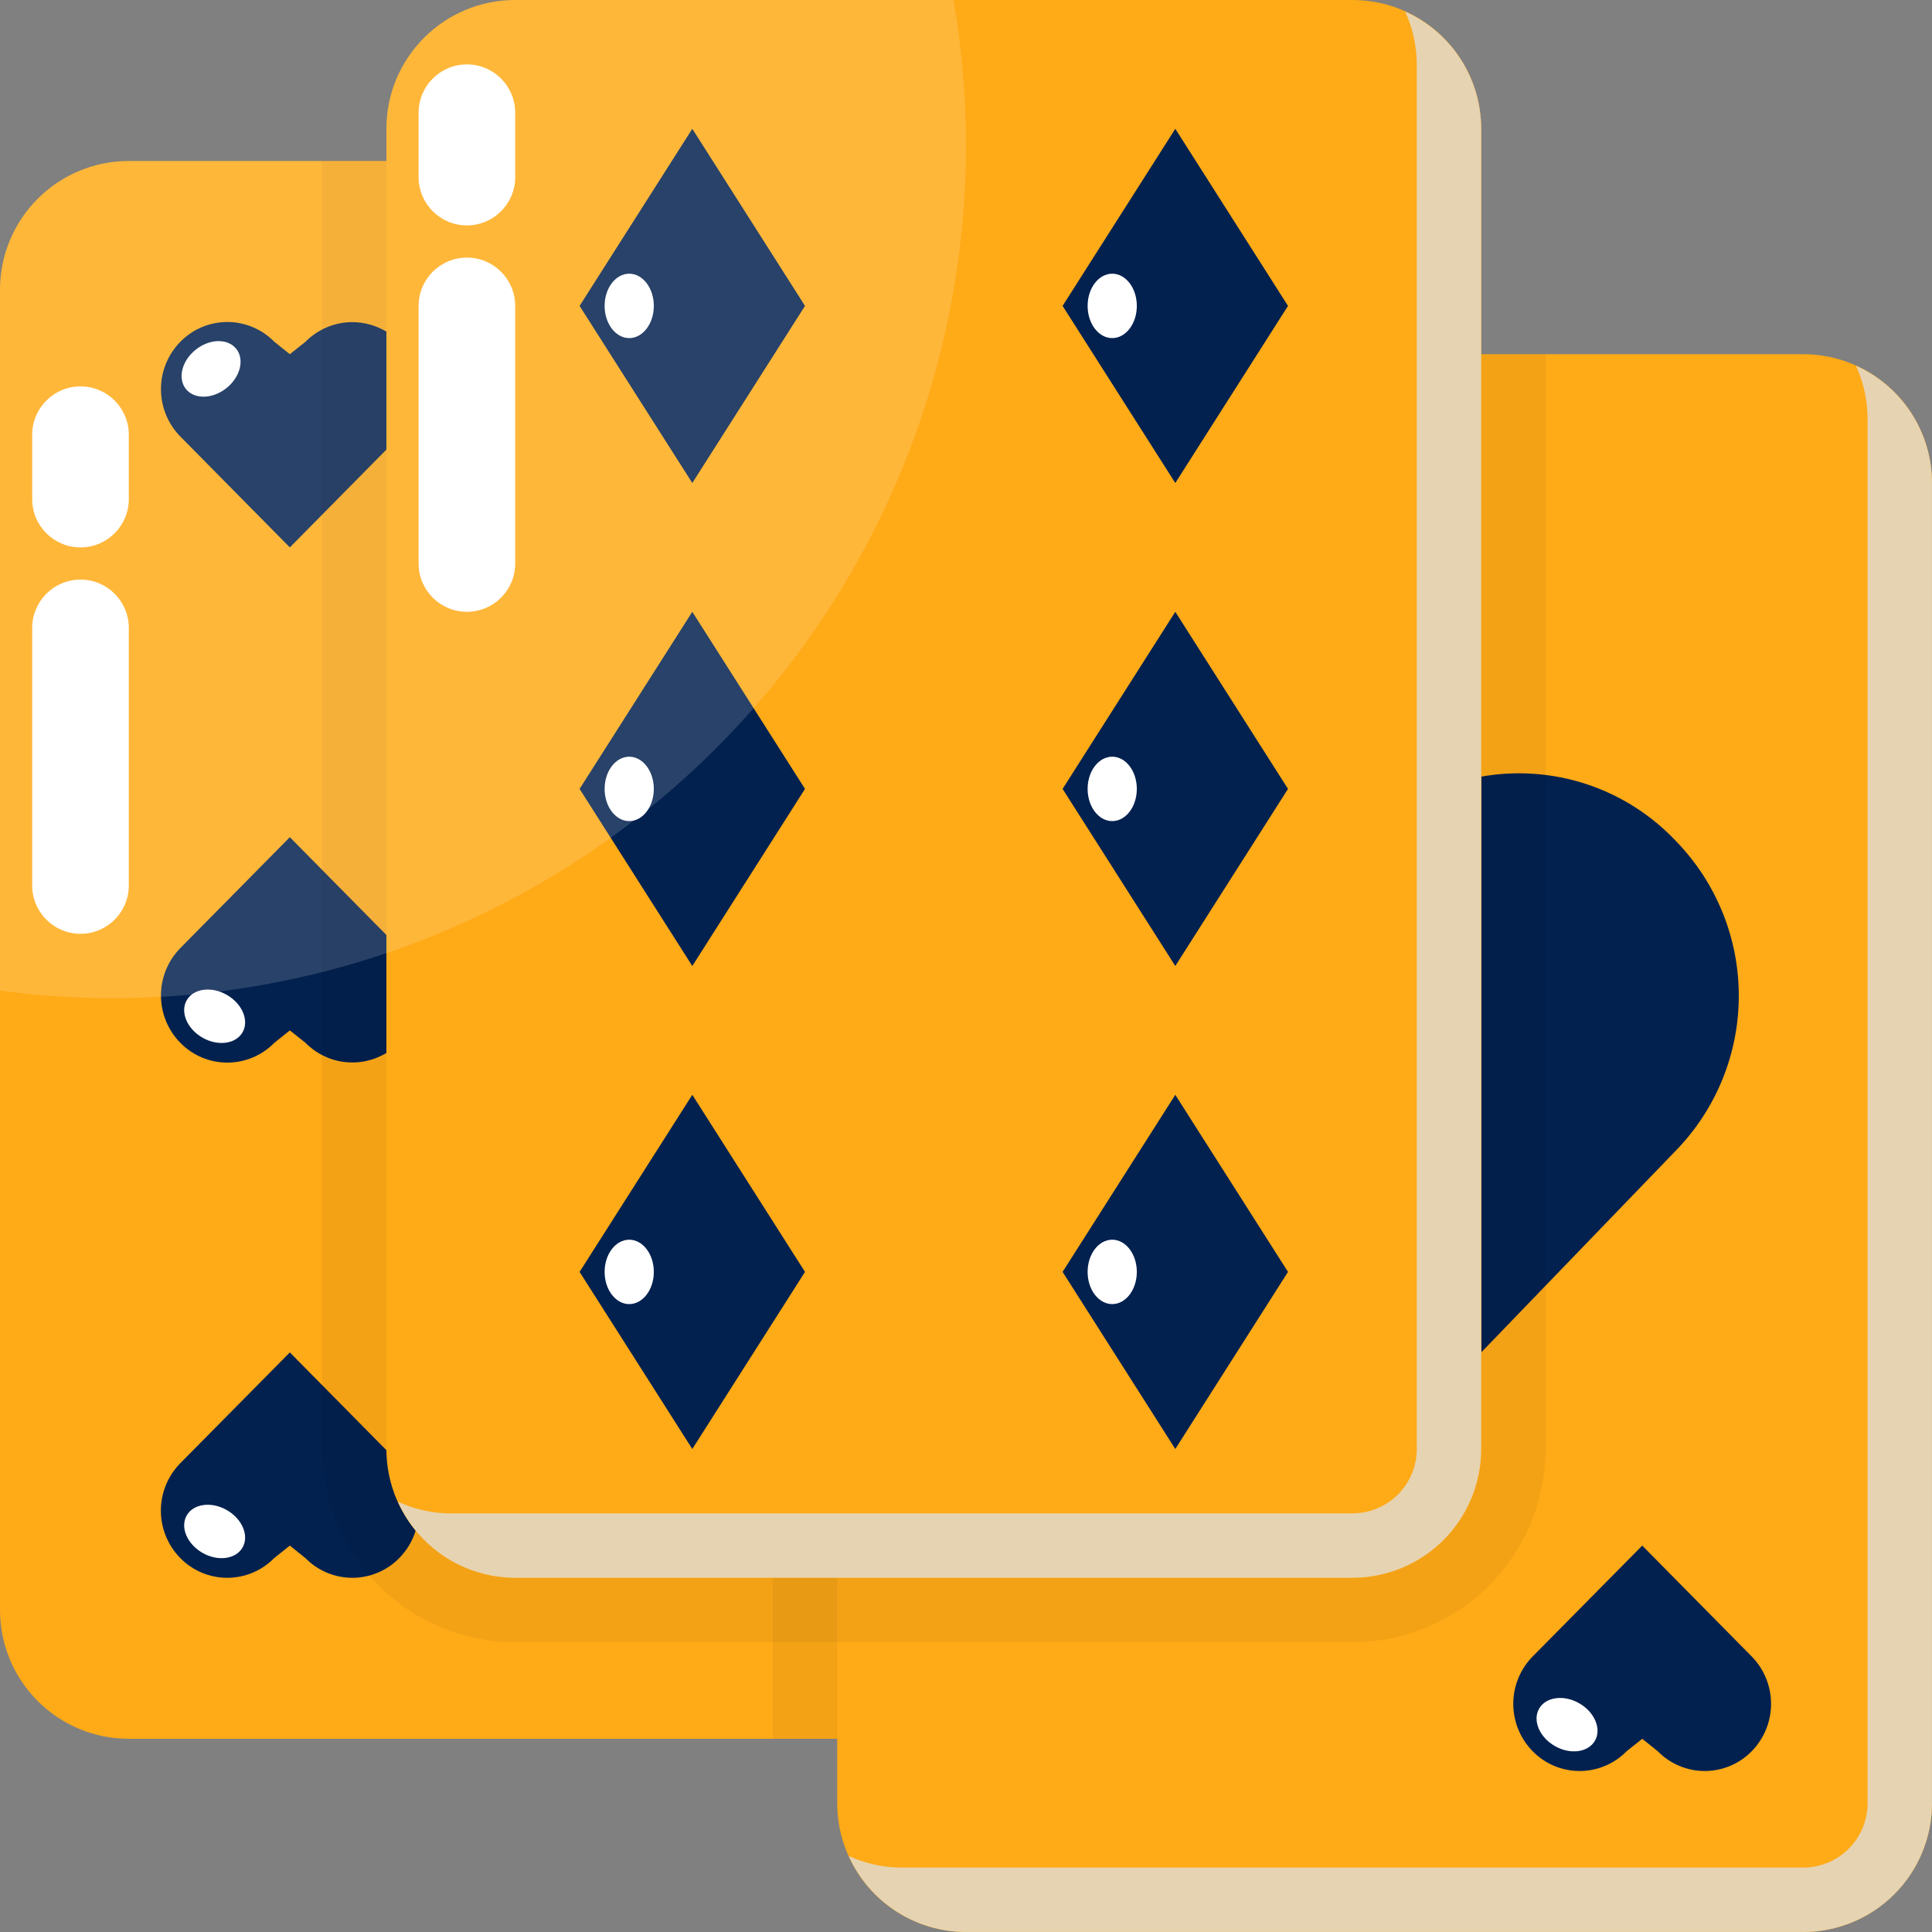 <svg width="60" height="60" viewBox="0 0 60 60" fill="none" xmlns="http://www.w3.org/2000/svg">
<rect x="0" y="0" width="60" height="60" fill="#808080" stroke="none"/>
<path d="M27 11H56C57.061 11 58.078 11.421 58.828 12.172C59.579 12.922 60 13.939 60 15V56C60 57.061 59.579 58.078 58.828 58.828C58.078 59.579 57.061 60 56 60H30C28.939 60 27.922 59.579 27.172 58.828C26.421 58.078 26 57.061 26 56V54L27 11Z" fill="#FFAA17"/>
<path d="M57.639 11.359C57.875 11.874 57.998 12.433 57.999 12.999V55.999C57.999 56.53 57.789 57.038 57.414 57.414C57.038 57.789 56.53 57.999 55.999 57.999H27.999C27.433 57.998 26.874 57.875 26.359 57.639C26.674 58.342 27.185 58.938 27.831 59.357C28.477 59.775 29.23 59.998 29.999 59.999H55.999C57.06 59.999 58.078 59.578 58.828 58.828C59.578 58.078 59.999 57.06 59.999 55.999V14.999C59.998 14.23 59.775 13.477 59.357 12.831C58.938 12.185 58.342 11.674 57.639 11.359Z" fill="#E6D3B1"/>
<path d="M34 49V50C34 51.061 33.579 52.078 32.828 52.828C32.078 53.579 31.061 54 30 54H4C2.939 54 1.922 53.579 1.172 52.828C0.421 52.078 0 51.061 0 50V9C0 7.939 0.421 6.922 1.172 6.172C1.922 5.421 2.939 5 4 5H34V49Z" fill="#FFAA17"/>
<path d="M12.001 32.7C11.607 32.939 11.145 33.038 10.688 32.98C10.232 32.923 9.808 32.713 9.486 32.385L9.001 32L8.516 32.389C8.326 32.583 8.099 32.736 7.849 32.841C7.599 32.946 7.331 33 7.06 33C6.789 33 6.52 32.946 6.27 32.841C6.02 32.736 5.794 32.583 5.604 32.389C5.216 31.996 4.999 31.466 4.999 30.915C4.999 30.363 5.216 29.833 5.604 29.44L9.001 26L12.001 29.038V32.7ZM12.001 10.3C11.607 10.062 11.145 9.963 10.688 10.02C10.232 10.077 9.808 10.287 9.486 10.615L9.001 11L8.516 10.611C8.326 10.418 8.099 10.264 7.849 10.159C7.599 10.054 7.331 10 7.06 10C6.789 10 6.52 10.054 6.27 10.159C6.02 10.264 5.794 10.418 5.604 10.611C5.216 11.004 4.999 11.534 4.999 12.086C4.999 12.637 5.216 13.167 5.604 13.56L9.001 17L12.001 13.962V10.3ZM12.001 45.038L9.001 42L5.601 45.44C5.213 45.833 4.996 46.363 4.996 46.915C4.996 47.467 5.213 47.996 5.601 48.389C5.791 48.583 6.017 48.736 6.267 48.841C6.517 48.946 6.786 49 7.057 49C7.328 49 7.596 48.946 7.846 48.841C8.096 48.736 8.323 48.583 8.513 48.389L9.001 48L9.486 48.389C9.676 48.583 9.902 48.736 10.152 48.841C10.402 48.946 10.671 49 10.942 49C11.213 49 11.481 48.946 11.731 48.841C11.981 48.736 12.208 48.583 12.398 48.389C12.634 48.15 12.809 47.858 12.908 47.536L12.001 45.038Z" fill="#02214F"/>
<path d="M33.859 51H26.07L26 54H30C30.885 53.998 31.744 53.703 32.442 53.16C33.141 52.617 33.639 51.857 33.859 51Z" fill="#FFAA17"/>
<path d="M46 42.001L52.04 35.738C53.296 34.451 54 32.724 54 30.925C54 29.126 53.296 27.399 52.04 26.112C51.277 25.305 50.326 24.701 49.272 24.353C48.217 24.005 47.093 23.925 46 24.119V42.001Z" fill="#02214F"/>
<path opacity="0.05" d="M34 11V5H10V45C10.002 46.591 10.634 48.116 11.759 49.241C12.884 50.366 14.409 50.998 16 51H42C43.591 50.998 45.116 50.366 46.241 49.241C47.366 48.116 47.998 46.591 48 45V11H34Z" fill="black"/>
<path opacity="0.05" d="M26 47H24V54H26V47Z" fill="black"/>
<path d="M42 0H16C13.791 0 12 1.791 12 4V45C12 47.209 13.791 49 16 49H42C44.209 49 46 47.209 46 45V4C46 1.791 44.209 0 42 0Z" fill="#FFAA17"/>
<path d="M43.639 0.359C43.875 0.874 43.998 1.433 43.999 1.999V44.999C43.999 45.53 43.789 46.038 43.414 46.414C43.038 46.789 42.53 46.999 41.999 46.999H13.999C13.433 46.998 12.874 46.875 12.359 46.639C12.674 47.342 13.185 47.938 13.831 48.357C14.477 48.775 15.23 48.998 15.999 48.999H41.999C43.06 48.999 44.078 48.578 44.828 47.828C45.578 47.078 45.999 46.06 45.999 44.999V3.999C45.998 3.23 45.775 2.477 45.357 1.831C44.938 1.185 44.342 0.674 43.639 0.359Z" fill="#E6D3B1"/>
<path d="M36.5 34L33 39.5L36.5 45L40 39.5L36.5 34Z" fill="#02214F"/>
<path d="M36.5 19L33 24.5L36.5 30L40 24.5L36.5 19Z" fill="#02214F"/>
<path d="M36.5 4L33 9.5L36.5 15L40 9.5L36.5 4Z" fill="#02214F"/>
<path d="M21.5 34L18 39.5L21.5 45L25 39.5L21.5 34Z" fill="#02214F"/>
<path d="M21.5 19L18 24.5L21.5 30L25 24.5L21.5 19Z" fill="#02214F"/>
<path d="M21.5 4L18 9.5L21.5 15L25 9.5L21.5 4Z" fill="#02214F"/>
<path d="M51.001 48L47.601 51.44C47.213 51.833 46.996 52.363 46.996 52.914C46.996 53.466 47.213 53.996 47.601 54.389C47.791 54.583 48.017 54.736 48.267 54.841C48.517 54.946 48.786 55 49.057 55C49.328 55 49.596 54.946 49.846 54.841C50.096 54.736 50.323 54.583 50.513 54.389L51.001 54L51.486 54.389C51.676 54.583 51.902 54.736 52.152 54.841C52.402 54.946 52.671 55 52.942 55C53.213 55 53.481 54.946 53.731 54.841C53.981 54.736 54.208 54.583 54.398 54.389C54.785 53.996 55.002 53.466 55.002 52.914C55.002 52.363 54.785 51.833 54.398 51.44L51.001 48Z" fill="#02214F"/>
<path opacity="0.15" d="M30 4.5C29.998 2.992 29.868 1.486 29.612 0H16C14.939 0 13.922 0.421 13.172 1.172C12.421 1.922 12 2.939 12 4V5H4C2.939 5 1.922 5.421 1.172 6.172C0.421 6.922 0 7.939 0 9V30.763C1.16 30.919 2.329 30.998 3.5 31C10.528 31 17.269 28.208 22.238 23.238C27.208 18.269 30 11.528 30 4.5Z" fill="white"/>
<path d="M4 13.5C4 12.672 3.328 12 2.5 12C1.672 12 1 12.672 1 13.5V15.5C1 16.328 1.672 17 2.5 17C3.328 17 4 16.328 4 15.5V13.5Z" fill="white"/>
<path d="M4 19.5C4 18.672 3.328 18 2.5 18C1.672 18 1 18.672 1 19.5V27.5C1 28.328 1.672 29 2.5 29C3.328 29 4 28.328 4 27.5V19.5Z" fill="white"/>
<path d="M16 3.5C16 2.672 15.328 2 14.5 2C13.672 2 13 2.672 13 3.5V5.5C13 6.328 13.672 7 14.5 7C15.328 7 16 6.328 16 5.5V3.5Z" fill="white"/>
<path d="M16 9.5C16 8.672 15.328 8 14.5 8C13.672 8 13 8.672 13 9.5V17.5C13 18.328 13.672 19 14.5 19C15.328 19 16 18.328 16 17.5V9.5Z" fill="white"/>
<path d="M7.532 32.061C7.743 31.696 7.526 31.175 7.048 30.899C6.57 30.623 6.011 30.696 5.8 31.061C5.589 31.426 5.806 31.947 6.284 32.223C6.762 32.499 7.321 32.426 7.532 32.061Z" fill="white"/>
<path d="M49.532 54.061C49.743 53.696 49.526 53.175 49.048 52.899C48.57 52.623 48.011 52.696 47.8 53.061C47.589 53.426 47.806 53.947 48.284 54.223C48.762 54.499 49.321 54.426 49.532 54.061Z" fill="white"/>
<path d="M7.532 48.061C7.743 47.696 7.526 47.175 7.048 46.899C6.57 46.623 6.011 46.696 5.8 47.061C5.589 47.426 5.806 47.947 6.284 48.223C6.762 48.499 7.321 48.426 7.532 48.061Z" fill="white"/>
<path d="M34.541 10.5C34.963 10.5 35.305 10.052 35.305 9.5C35.305 8.948 34.963 8.5 34.541 8.5C34.119 8.5 33.777 8.948 33.777 9.5C33.777 10.052 34.119 10.5 34.541 10.5Z" fill="white"/>
<path d="M34.541 25.5C34.963 25.5 35.305 25.052 35.305 24.5C35.305 23.948 34.963 23.5 34.541 23.5C34.119 23.5 33.777 23.948 33.777 24.5C33.777 25.052 34.119 25.5 34.541 25.5Z" fill="white"/>
<path d="M34.541 40.5C34.963 40.5 35.305 40.052 35.305 39.5C35.305 38.948 34.963 38.5 34.541 38.5C34.119 38.5 33.777 38.948 33.777 39.5C33.777 40.052 34.119 40.5 34.541 40.5Z" fill="white"/>
<path d="M19.541 40.5C19.963 40.5 20.305 40.052 20.305 39.5C20.305 38.948 19.963 38.5 19.541 38.5C19.119 38.5 18.777 38.948 18.777 39.5C18.777 40.052 19.119 40.5 19.541 40.5Z" fill="white"/>
<path d="M19.541 25.5C19.963 25.5 20.305 25.052 20.305 24.5C20.305 23.948 19.963 23.5 19.541 23.5C19.119 23.5 18.777 23.948 18.777 24.5C18.777 25.052 19.119 25.5 19.541 25.5Z" fill="white"/>
<path d="M19.541 10.5C19.963 10.5 20.305 10.052 20.305 9.5C20.305 8.948 19.963 8.5 19.541 8.5C19.119 8.5 18.777 8.948 18.777 9.5C18.777 10.052 19.119 10.5 19.541 10.5Z" fill="white"/>
<path d="M7.03 12.055C7.463 11.711 7.601 11.165 7.338 10.834C7.075 10.504 6.512 10.515 6.08 10.858C5.647 11.202 5.51 11.748 5.772 12.079C6.035 12.409 6.598 12.398 7.03 12.055Z" fill="white"/>
</svg>

